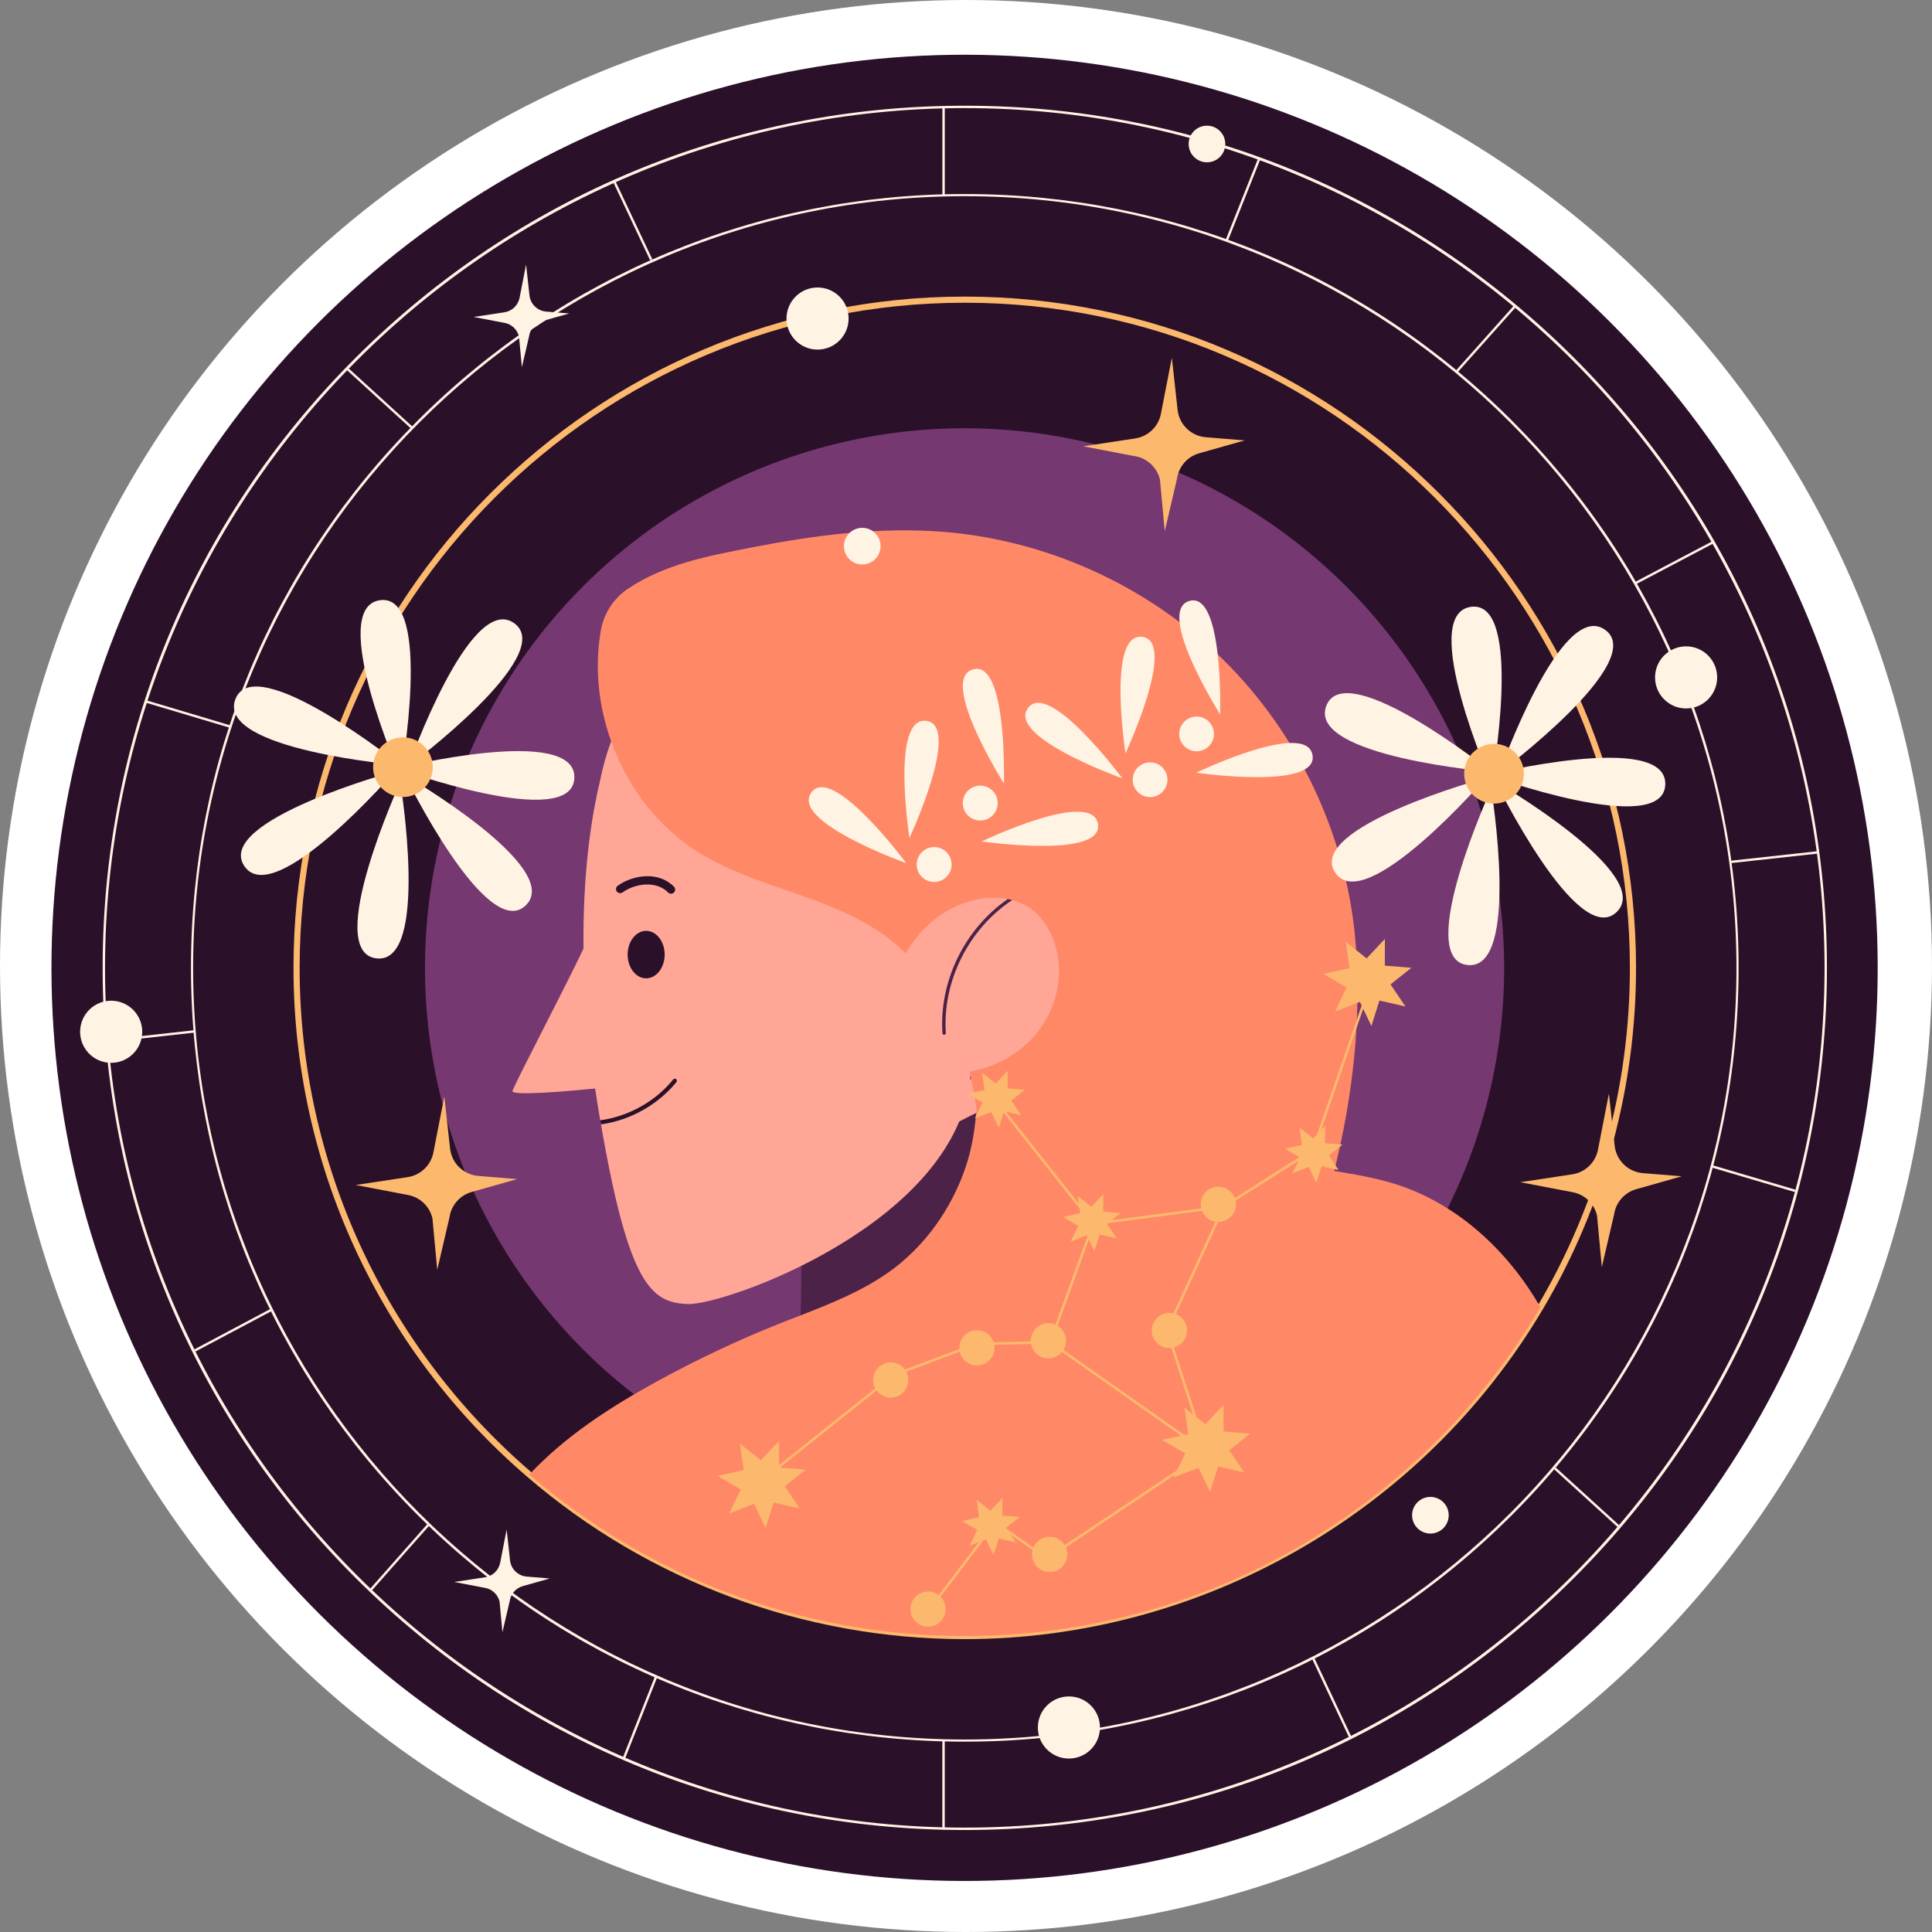 <?xml version="1.0" encoding="UTF-8"?>
<!-- Generator: Adobe Illustrator 25.2.3, SVG Export Plug-In . SVG Version: 6.00 Build 0)  -->
<svg xmlns="http://www.w3.org/2000/svg" xmlns:xlink="http://www.w3.org/1999/xlink" version="1.1" id="Capa_1" x="0px" y="0px" viewBox="0 0 512 512" style="enable-background:new 0 0 512 512;" xml:space="preserve" width="512" height="512">
<rect x="0" y="0" width="512" height="512" fill="#808080" stroke="none"/>
<g>
	<g>
		<circle style="fill:#FFFFFF;" cx="256" cy="256" r="256"/>
	</g>
	<g>
		<g>
			
				<ellipse transform="matrix(0.707 -0.707 0.707 0.707 -106.48 255.917)" style="fill:#2A1028;" cx="255.679" cy="256.491" rx="242.017" ry="242.017"/>
		</g>
		<g>
			<g>
				<path style="fill:#FCB96D;" d="M255.673,434.388c-42.555,0-83.728-15.275-115.932-43.006      c-39.377-33.824-61.961-82.99-61.961-134.89c0-98.091,79.802-177.893,177.893-177.893c98.091,0,177.894,79.802,177.894,177.893      c0,31.867-8.52,63.112-24.637,90.356C377.036,400.843,318.311,434.388,255.673,434.388z M255.673,80.229      c-97.192,0-176.264,79.072-176.264,176.263c0,51.424,22.378,100.14,61.394,133.653c31.91,27.478,72.705,42.611,114.869,42.611      c62.065,0,120.252-33.234,151.854-86.736c15.969-26.994,24.411-57.953,24.411-89.528      C431.937,159.3,352.864,80.229,255.673,80.229z"/>
			</g>
			<g>
				
					<ellipse transform="matrix(0.707 -0.707 0.707 0.707 -106.48 255.917)" style="fill:#753870;" cx="255.679" cy="256.491" rx="143.019" ry="143.019"/>
			</g>
			<g>
				<g>
					<path style="fill:#FFF3E3;" d="M255.679,484.972c-61.029,0-118.406-23.766-161.559-66.92       c-43.155-43.155-66.92-100.53-66.92-161.559s23.766-118.407,66.92-161.56c43.154-43.155,100.53-66.92,161.559-66.92       s118.406,23.766,161.56,66.92c43.155,43.154,66.92,100.531,66.92,161.56s-23.766,118.405-66.92,161.559       C374.084,461.206,316.708,484.972,255.679,484.972z M255.679,28.647c-125.634,0-227.844,102.211-227.844,227.845       s102.21,227.844,227.844,227.844s227.845-102.21,227.845-227.844S381.312,28.647,255.679,28.647z"/>
				</g>
				<g>
					<path style="fill:#FFF3E3;" d="M255.679,461.56c-54.776,0-106.273-21.332-145.006-60.064       c-38.732-38.732-60.063-90.229-60.063-145.004c0-54.777,21.331-106.274,60.063-145.007       c38.732-38.732,90.23-60.063,145.006-60.063s106.274,21.331,145.006,60.063c38.732,38.734,60.063,90.23,60.063,145.007       c0,54.775-21.331,106.271-60.063,145.004C361.951,440.228,310.455,461.56,255.679,461.56z M255.679,51.992       c-112.76,0-204.499,91.738-204.499,204.5c0,112.759,91.738,204.495,204.499,204.495s204.498-91.736,204.498-204.495       C460.177,143.73,368.439,51.992,255.679,51.992z"/>
				</g>
				<g>
					<g>
						<rect x="249.741" y="28.329" style="fill:#FFF3E3;" width="0.636" height="23.269"/>
					</g>
					<g>
						<rect x="249.732" y="461.087" style="fill:#FFF3E3;" width="0.636" height="23.728"/>
					</g>
				</g>
				<g>
					<g>
						<polygon style="fill:#FFF3E3;" points="325.39,63.844 324.797,63.611 333.323,42.186 333.915,42.419       "/>
					</g>
					<g>
						<polygon style="fill:#FFF3E3;" points="165.691,465.941 165.099,465.705 173.558,444.284 174.15,444.52       "/>
					</g>
				</g>
				<g>
					<g>
						
							<rect x="382.302" y="89.595" transform="matrix(0.666 -0.746 0.746 0.666 64.401 323.711)" style="fill:#FFF3E3;" width="23.038" height="0.636"/>
					</g>
					<g>
						<polygon style="fill:#FFF3E3;" points="98.345,421.715 97.871,421.291 113.502,403.621 113.977,404.045       "/>
					</g>
				</g>
				<g>
					<g>
						<polygon style="fill:#FFF3E3;" points="433.575,154.809 433.277,154.248 453.627,143.526 453.926,144.087       "/>
					</g>
					<g>
						<polygon style="fill:#FFF3E3;" points="51.774,358.181 51.475,357.618 71.613,346.916 71.911,347.479       "/>
					</g>
				</g>
				<g>
					<g>
						<polygon style="fill:#FFF3E3;" points="458.83,228.721 458.76,228.09 481.493,225.599 481.563,226.23       "/>
					</g>
					<g>
						
							<rect x="28.819" y="274.248" transform="matrix(0.994 -0.11 0.11 0.994 -30 6.097)" style="fill:#FFF3E3;" width="22.729" height="0.635"/>
					</g>
				</g>
				<g>
					<g>
						
							<rect x="464.486" y="300.853" transform="matrix(0.283 -0.959 0.959 0.283 33.528 669.666)" style="fill:#FFF3E3;" width="0.638" height="23.097"/>
					</g>
					<g>
						<polygon style="fill:#FFF3E3;" points="60.772,192.82 38.796,186.259 38.977,185.647 60.952,192.208       "/>
					</g>
				</g>
				<g>
					<g>
						<polygon style="fill:#FFF3E3;" points="428.663,404.674 411.854,389.372 412.282,388.901 429.092,404.202       "/>
					</g>
					<g>
						
							<rect x="100.304" y="94.118" transform="matrix(0.674 -0.739 0.739 0.674 -45.169 108.817)" style="fill:#FFF3E3;" width="0.636" height="22.864"/>
					</g>
				</g>
				<g>
					<g>
						<polygon style="fill:#FFF3E3;" points="357.554,460.527 347.727,439.62 348.302,439.351 358.129,460.257       "/>
					</g>
					<g>
						
							<rect x="167.451" y="47.23" transform="matrix(0.904 -0.427 0.427 0.904 -8.959 77.226)" style="fill:#FFF3E3;" width="0.636" height="22.729"/>
					</g>
				</g>
			</g>
			<g>
				<g>
					<g>
						<path style="fill:#FFA697;" d="M280.187,387.633c-22.632,10.805-47.808,12.914-72.484,8.392        c2.131-13.588,3.544-27.285,4.196-41.025c0.105-2.138,0.193-4.276,0.263-6.414l3.814-7.147c0,0-3.623-12.065-3.838-18.203        c-0.065-2.131-0.152-4.283-0.261-6.413c18.306-12.892,35.242-25.632,54.939-36.285c0.565,3.348,1.13,6.696,1.674,10.044        c0.087,0.391,0.152,0.783,0.196,1.174C273.969,323.715,278.209,355.109,280.187,387.633z"/>
					</g>
					<g>
						<path style="fill:#4C2249;" d="M269.469,290.191c-0.261,0.522-0.522,1.044-0.783,1.565        c-6.566,13.327-13.957,26.393-23.437,37.829c-9.088,10.979-20.393,19.654-33.35,25.415        c0.522-10.588,0.609-21.176,0.239-31.763c17.849-12.11,36.459-24.545,56.352-32.655        C268.817,290.452,269.143,290.321,269.469,290.191z"/>
					</g>
				</g>
				<g>
					<path style="fill:#FFA697;" d="M298.623,220.773c0,28.589-17.001,53.178-41.438,64.244c-3,38.829-64.94,60.939-74.941,60.57       c-9.631-0.348-15.61-5.044-22.98-47.612c-0.065-0.348-0.13-0.717-0.196-1.087c-0.239-1.348-0.456-2.718-0.696-4.131       c-0.239-1.457-0.457-2.87-0.652-4.283c-8.001,0.783-22.523,2.022-21.915,0.587c1.761-4.152,14.24-27.915,18.828-37.677       c-0.239-21.632,2.5-36.677,4.348-44.286c6.37-32.394,34.894-56.809,69.158-56.809       C267.056,150.289,298.623,181.857,298.623,220.773z"/>
				</g>
				<g>
					<path style="fill:#FF8967;" d="M408.228,346.434c-30.807,52.156-87.594,87.137-152.555,87.137       c-44.09,0-84.398-16.11-115.4-42.808c9.544-10.175,21.436-17.871,33.676-24.589c10.61-5.827,21.589-11.022,32.85-15.501       c1.783-0.717,3.566-1.391,5.37-2.087c8.001-3.13,16.001-6.305,23.023-11.218c9.74-6.783,16.936-16.892,20.719-28.089       c1.587-4.696,2.37-9.436,2.783-14.306c0.044-0.282,0.065-0.587,0.087-0.869c-0.348-2.74-0.805-5.479-1.413-8.175       c-0.044-0.283-0.109-0.544-0.174-0.826c-0.087-0.391-0.174-0.783-0.261-1.152c-1.435-5.74-3.457-11.305-6.131-16.48       c-0.239-0.479-0.478-0.935-0.761-1.391c-2.696-4.957-6.022-9.523-10.044-13.414c-1.783-1.783-3.696-3.391-5.74-4.87       c-14.523-10.436-33.611-12.37-48.852-21.719c-10.957-6.74-19.11-17.48-23.436-29.589c-3.348-9.327-4.435-19.458-2.783-29.198       c0.761-4.544,3.326-8.653,7.153-11.218c9.783-6.544,20.654-8.609,33.024-11.023c16.827-3.261,34.002-5.501,51.091-4.066       c22.415,1.87,44.221,10.327,62.157,23.893c3.522,2.652,6.892,5.5,10.088,8.544c0.696,0.652,1.392,1.326,2.087,2.022       c6.479,6.479,12.153,13.697,16.958,21.48c1.413,2.283,2.739,4.631,4,7.001c7.501,14.197,12.197,29.872,13.501,45.851       c1.652,20.023-0.782,41.069-5.652,60.548c5.435,0.891,10.892,1.804,16.153,3.457       C386.183,318.954,399.64,331.455,408.228,346.434z"/>
				</g>
				<g>
					<g>
						<g>
							<path style="fill:#FFA697;" d="M276.412,271.511c-4.018,6.17-10.6,10.511-17.793,12.143c-2.278,0.52-4.699,0.754-6.941,0.054         c-3.408-1.076-5.758-4.125-7.659-7.157c-3.928-6.314-8.879-13.936-5.417-21.236c3.336-7.049,8.878-12.896,16.232-15.766         c3.856-1.507,8.215-2.098,12.233-1.291c0.394,0.072,0.789,0.161,1.184,0.269c1.722,0.448,3.354,1.184,4.843,2.242         c3.192,2.278,5.363,5.829,6.511,9.596C281.757,257.395,280.448,265.341,276.412,271.511z"/>
						</g>
					</g>
					<g>
						<g>
							<path style="fill:#4C2249;" d="M250.656,273.753c0,0.251-0.179,0.466-0.431,0.484h-0.018c-0.233,0-0.448-0.179-0.448-0.43         c-0.915-13.846,5.955-27.693,17.308-35.549c0.394,0.072,0.789,0.161,1.184,0.269         C256.755,246.113,249.741,259.942,250.656,273.753z"/>
						</g>
					</g>
				</g>
				<g>
					<g>
						<g>
							<path style="fill:#2A1028;" d="M176.14,252.975c0,3.474-2.195,6.291-4.903,6.291c-2.708,0-4.904-2.816-4.904-6.291         s2.195-6.291,4.904-6.291C173.945,246.684,176.14,249.501,176.14,252.975z"/>
						</g>
					</g>
					<g>
						<g>
							<path style="fill:#2A1028;" d="M179.267,286.756c-4.913,6.022-12.283,10.153-20.001,11.218         c-0.065-0.348-0.13-0.717-0.196-1.087c7.457-1,14.61-4.979,19.349-10.827c0.196-0.239,0.522-0.261,0.761-0.087         C179.419,286.169,179.441,286.517,179.267,286.756z"/>
						</g>
					</g>
					<g>
						<g>
							<path style="fill:#2A1028;" d="M177.833,236.837c-0.283,0-0.563-0.109-0.777-0.326c-3.085-3.149-8.577-2.48-12.1-0.009         c-0.492,0.342-1.17,0.225-1.514-0.266c-0.346-0.492-0.225-1.17,0.265-1.515c4.206-2.948,10.862-3.854,14.902,0.268         c0.42,0.429,0.412,1.118-0.017,1.537C178.383,236.733,178.107,236.837,177.833,236.837z"/>
						</g>
					</g>
				</g>
				<g>
					<g>
						<path style="fill:#FFF3E3;" d="M240.16,228.737c0,0-30.715-10.917-25.164-18.688        C220.547,202.278,240.16,228.737,240.16,228.737z"/>
					</g>
					<g>
						<path style="fill:#FFF3E3;" d="M241.019,222.06c0,0-5.032-32.206,4.445-31.027C254.941,192.212,241.019,222.06,241.019,222.06        z"/>
					</g>
					<g>
						<path style="fill:#FFF3E3;" d="M266.046,207.651c0,0-17.377-27.579-8.209-30.251        C267.006,174.729,266.046,207.651,266.046,207.651z"/>
					</g>
					<g>
						<path style="fill:#FFF3E3;" d="M260.143,222.99c0,0,29.231-14.023,30.824-4.659C292.56,227.695,260.143,222.99,260.143,222.99        z"/>
					</g>
					<g>
						<path style="fill:#FFF3E3;" d="M252.187,229.107c0,2.555-2.071,4.626-4.626,4.626c-2.555,0-4.626-2.071-4.626-4.626        c0-2.555,2.071-4.626,4.626-4.626C250.116,224.481,252.187,226.552,252.187,229.107z"/>
					</g>
					<g>
						<path style="fill:#FFF3E3;" d="M297.423,206.268c0,0-30.549-10.857-25.028-18.586        C277.916,179.953,297.423,206.268,297.423,206.268z"/>
					</g>
					<g>
						<path style="fill:#FFF3E3;" d="M298.277,199.628c0,0-5.004-32.032,4.421-30.859        C312.124,169.942,298.277,199.628,298.277,199.628z"/>
					</g>
					<g>
						<path style="fill:#FFF3E3;" d="M309.385,206.637c0,2.541-2.06,4.601-4.601,4.601c-2.541,0-4.601-2.06-4.601-4.601        c0-2.541,2.06-4.6,4.601-4.6C307.325,202.036,309.385,204.096,309.385,206.637z"/>
					</g>
					<g>
						<path style="fill:#FFF3E3;" d="M264.398,212.824c0,2.555-2.071,4.626-4.626,4.626c-2.555,0-4.626-2.071-4.626-4.626        c0-2.555,2.071-4.626,4.626-4.626C262.328,208.199,264.398,210.27,264.398,212.824z"/>
					</g>
					<g>
						<path style="fill:#FFF3E3;" d="M323.353,189.346c0,0-17.283-27.43-8.164-30.087        C324.308,156.602,323.353,189.346,323.353,189.346z"/>
					</g>
					<g>
						<path style="fill:#FFF3E3;" d="M317.007,204.771c0,0,29.231-14.023,30.824-4.659        C349.425,209.476,317.007,204.771,317.007,204.771z"/>
					</g>
					<g>
						<path style="fill:#FFF3E3;" d="M321.714,194.491c0,2.541-2.06,4.601-4.6,4.601c-2.541,0-4.601-2.06-4.601-4.601        s2.06-4.601,4.601-4.601C319.655,189.89,321.714,191.95,321.714,194.491z"/>
					</g>
				</g>
			</g>
		</g>
		<g>
			<g>
				<g>
					<path style="fill:#FFF3E3;" d="M106.18,205.865c0,0-19.69-44.877-5.462-46.806C114.945,157.131,106.18,205.865,106.18,205.865z       "/>
				</g>
				<g>
					<path style="fill:#FFF3E3;" d="M106.126,202.81c0,0-48.838-4.064-43.756-17.493C67.452,171.889,106.126,202.81,106.126,202.81z       "/>
				</g>
				<g>
					<path style="fill:#FFF3E3;" d="M104.627,204.418c0,0-32.057,37.067-39.913,25.05       C56.857,217.45,104.627,204.418,104.627,204.418z"/>
				</g>
				<g>
					<path style="fill:#FFF3E3;" d="M106.075,207.284c0,0,7.945,48.359-6.316,46.698       C85.497,252.321,106.075,207.284,106.075,207.284z"/>
				</g>
				<g>
					<path style="fill:#FFF3E3;" d="M107.257,205.41c0,0,42.405,24.565,32.068,34.529       C128.987,249.903,107.257,205.41,107.257,205.41z"/>
				</g>
				<g>
					<path style="fill:#FFF3E3;" d="M105.157,203.61c0,0,47.566-11.793,47.054,2.556C151.697,220.514,105.157,203.61,105.157,203.61       z"/>
				</g>
				<g>
					<path style="fill:#FFF3E3;" d="M108.235,203.033c0,0,16.309-46.213,28.011-37.894       C147.948,173.458,108.235,203.033,108.235,203.033z"/>
				</g>
				<g>
					
						<ellipse transform="matrix(0.757 -0.653 0.653 0.757 -106.907 119.049)" style="fill:#FCB96D;" cx="106.801" cy="203.434" rx="7.91" ry="7.91"/>
				</g>
			</g>
			<g>
				<g>
					<path style="fill:#FFF3E3;" d="M395.286,207.623c0,0-19.69-44.877-5.462-46.805       C404.051,158.889,395.286,207.623,395.286,207.623z"/>
				</g>
				<g>
					<path style="fill:#FFF3E3;" d="M395.232,204.568c0,0-48.838-4.064-43.756-17.492       C356.558,173.647,395.232,204.568,395.232,204.568z"/>
				</g>
				<g>
					<path style="fill:#FFF3E3;" d="M393.733,206.176c0,0-32.057,37.067-39.914,25.05       C345.963,219.208,393.733,206.176,393.733,206.176z"/>
				</g>
				<g>
					<path style="fill:#FFF3E3;" d="M395.181,209.042c0,0,7.945,48.358-6.316,46.698       C374.604,254.079,395.181,209.042,395.181,209.042z"/>
				</g>
				<g>
					<path style="fill:#FFF3E3;" d="M396.363,207.168c0,0,42.405,24.565,32.068,34.529       C418.094,251.661,396.363,207.168,396.363,207.168z"/>
				</g>
				<g>
					<path style="fill:#FFF3E3;" d="M394.263,205.367c0,0,47.567-11.793,47.054,2.556       C440.804,222.271,394.263,205.367,394.263,205.367z"/>
				</g>
				<g>
					<path style="fill:#FFF3E3;" d="M397.341,204.791c0,0,16.309-46.213,28.011-37.894       C437.054,175.216,397.341,204.791,397.341,204.791z"/>
				</g>
				<g>
					
						<ellipse transform="matrix(0.468 -0.884 0.884 0.468 29.261 458.996)" style="fill:#FCB96D;" cx="395.907" cy="205.192" rx="7.91" ry="7.91"/>
				</g>
			</g>
		</g>
		<g>
			<g>
				<path style="fill:#FCB96D;" d="M307.653,109.665l2.899-14.874l1.523,13.823c0.429,3.893,3.559,6.935,7.462,7.254l10.326,0.843      l-12.075,3.415c-3.127,0.884-5.434,3.537-5.876,6.756l-3.241,13.888l-1.272-13.642c-0.727-3.159-3.251-5.591-6.435-6.199      l-13.897-2.653l13.788-2.093C304.27,115.667,306.992,113.057,307.653,109.665z"/>
			</g>
			<g>
				<path style="fill:#FCB96D;" d="M114.853,305.425l2.899-14.873l1.523,13.823c0.429,3.893,3.559,6.935,7.462,7.254l10.326,0.843      l-12.075,3.415c-3.127,0.884-5.433,3.537-5.875,6.756l-3.242,13.888l-1.272-13.642c-0.727-3.159-3.251-5.591-6.436-6.199      l-13.897-2.653l13.788-2.093C111.471,311.427,114.193,308.817,114.853,305.425z"/>
			</g>
			<g>
				<path style="fill:#FCB96D;" d="M423.48,304.685l2.899-14.874l1.523,13.823c0.429,3.893,3.558,6.936,7.462,7.254l10.326,0.843      l-12.075,3.415c-3.127,0.884-5.434,3.537-5.875,6.756l-3.242,13.888l-1.272-13.642c-0.727-3.159-3.251-5.591-6.436-6.199      l-13.897-2.654l13.788-2.093C420.098,310.686,422.819,308.077,423.48,304.685z"/>
			</g>
		</g>
		<g>
			<g>
				<path style="fill:#FFF3E3;" d="M224.891,84.415c0,4.546-3.685,8.23-8.23,8.23c-4.546,0-8.23-3.685-8.23-8.23      s3.685-8.23,8.23-8.23C221.207,76.185,224.891,79.869,224.891,84.415z"/>
			</g>
			<g>
				<path style="fill:#FFF3E3;" d="M324.717,38.158c0,2.681-2.174,4.855-4.855,4.855c-2.682,0-4.855-2.174-4.855-4.855      c0-2.682,2.174-4.855,4.855-4.855C322.544,33.303,324.717,35.476,324.717,38.158z"/>
			</g>
			<g>
				<path style="fill:#FFF3E3;" d="M233.358,144.734c0,2.681-2.174,4.855-4.855,4.855c-2.681,0-4.855-2.174-4.855-4.855      c0-2.682,2.174-4.855,4.855-4.855C231.184,139.879,233.358,142.052,233.358,144.734z"/>
			</g>
			<g>
				<path style="fill:#FFF3E3;" d="M383.926,401.553c0,2.681-2.174,4.855-4.855,4.855c-2.682,0-4.855-2.174-4.855-4.855      c0-2.682,2.174-4.855,4.855-4.855C381.753,396.698,383.926,398.871,383.926,401.553z"/>
			</g>
			<g>
				<path style="fill:#FFF3E3;" d="M455.066,179.519c0,4.546-3.685,8.23-8.23,8.23c-4.546,0-8.23-3.685-8.23-8.23      c0-4.545,3.684-8.23,8.23-8.23C451.381,171.289,455.066,174.974,455.066,179.519z"/>
			</g>
			<g>
				<path style="fill:#FFF3E3;" d="M291.501,457.801c0,4.546-3.685,8.23-8.23,8.23c-4.546,0-8.23-3.685-8.23-8.23      c0-4.545,3.685-8.23,8.23-8.23C287.817,449.571,291.501,453.256,291.501,457.801z"/>
			</g>
			<g>
				
					<ellipse transform="matrix(0.111 -0.994 0.994 0.111 -245.675 272.308)" style="fill:#FFF3E3;" cx="29.413" cy="273.513" rx="8.23" ry="8.23"/>
			</g>
		</g>
		<g>
			<g>
				<path style="fill:#FFF3E3;" d="M132.548,414.139l1.717-8.808l0.902,8.186c0.254,2.305,2.107,4.107,4.419,4.296l6.115,0.499      l-7.151,2.023c-1.852,0.524-3.218,2.094-3.479,4.001l-1.92,8.225l-0.754-8.079c-0.43-1.871-1.925-3.311-3.811-3.671l-8.23-1.571      l8.165-1.239C130.545,417.693,132.157,416.147,132.548,414.139z"/>
			</g>
			<g>
				<path style="fill:#FFF3E3;" d="M137.698,78.899l1.717-8.808l0.902,8.186c0.254,2.305,2.107,4.107,4.419,4.296l6.115,0.499      l-7.151,2.023c-1.852,0.524-3.218,2.094-3.479,4.001l-1.92,8.225l-0.754-8.079c-0.43-1.871-1.925-3.311-3.811-3.671l-8.23-1.571      l8.165-1.239C135.695,82.453,137.307,80.907,137.698,78.899z"/>
			</g>
		</g>
		<g>
			<g>
				<g>
					<polygon style="fill:#FCB96D;" points="263.861,287.16 267.031,283.783 267.022,288.414 271.638,288.788 268.012,291.668        270.598,295.51 266.085,294.471 264.694,298.888 262.693,294.712 258.372,296.379 260.389,292.21 256.392,289.871        260.909,288.849 260.246,284.266      "/>
				</g>
			</g>
			<g>
				<g>
					<polygon style="fill:#FCB96D;" points="246.78,426.412 246.248,426.008 263.725,403.013 277.445,412.616 319.147,384.815        278.248,356.052 258.857,356.502 237.13,364.648 203.514,391.45 203.098,390.93 236.846,364.042 258.786,355.835        278.452,355.378 278.543,355.443 320.329,384.829 319.923,385.099 277.435,413.424 263.867,403.927      "/>
				</g>
				<g>
					<polygon style="fill:#FCB96D;" points="319.42,384.926 308.92,352.508 324.024,319.556 324.107,319.503 347.66,304.556        363.539,258.731 364.169,258.948 348.213,304.994 348.116,305.056 324.549,320.013 309.635,352.551 320.055,384.719      "/>
				</g>
				<g>
					<polygon style="fill:#FCB96D;" points="278.664,355.828 278.036,355.602 289.476,324.026 324.243,319.452 324.33,320.117        289.964,324.638      "/>
				</g>
				<g>
					<polygon style="fill:#FCB96D;" points="289.458,324.539 263.534,291.794 264.059,291.38 289.982,324.125      "/>
				</g>
				<g>
					<g>
						<polygon style="fill:#FCB96D;" points="362.167,253.983 367.008,248.826 366.995,255.899 374.045,256.47 368.507,260.869         372.456,266.736 365.564,265.15 363.439,271.896 360.382,265.518 353.783,268.063 356.864,261.696 350.759,258.124         357.658,256.562 356.645,249.563       "/>
					</g>
				</g>
				<g>
					<g>
						<polygon style="fill:#FCB96D;" points="201.618,386.999 206.46,381.842 206.446,388.915 213.496,389.486 207.958,393.885         211.908,399.753 205.016,398.166 202.891,404.912 199.834,398.534 193.235,401.079 196.316,394.712 190.211,391.14         197.11,389.579 196.097,382.579       "/>
					</g>
				</g>
				<g>
					<g>
						<polygon style="fill:#FCB96D;" points="319.414,377.448 324.256,372.291 324.243,379.365 331.293,379.935 325.755,384.334         329.704,390.202 322.812,388.615 320.687,395.361 317.63,388.983 311.031,391.528 314.112,385.161 308.007,381.589         314.906,380.028 313.893,373.028       "/>
					</g>
				</g>
				<g>
					<g>
						<polygon style="fill:#FCB96D;" points="348.001,301.714 351.171,298.337 351.162,302.969 355.778,303.342 352.152,306.222         354.738,310.064 350.225,309.025 348.834,313.442 346.833,309.266 342.512,310.932 344.529,306.764 340.532,304.425         345.049,303.403 344.386,298.819       "/>
					</g>
				</g>
				<g>
					<g>
						<polygon style="fill:#FCB96D;" points="289.208,319.823 292.378,316.447 292.369,321.078 296.985,321.452 293.359,324.332         295.945,328.174 291.432,327.135 290.041,331.552 288.039,327.376 283.718,329.043 285.736,324.874 281.739,322.535         286.256,321.513 285.592,316.929       "/>
					</g>
				</g>
				<g>
					<g>
						<polygon style="fill:#FCB96D;" points="262.454,400.395 265.624,397.019 265.615,401.65 270.231,402.023 266.605,404.904         269.191,408.746 264.678,407.707 263.287,412.124 261.286,407.948 256.965,409.614 258.982,405.446 254.985,403.107         259.502,402.084 258.839,397.501       "/>
					</g>
				</g>
				<g>
					<path style="fill:#FCB96D;" d="M263.569,357.192c0,2.575-2.087,4.662-4.662,4.662c-2.575,0-4.662-2.087-4.662-4.662       c0-2.575,2.087-4.662,4.662-4.662C261.481,352.531,263.569,354.618,263.569,357.192z"/>
				</g>
				<g>
					<path style="fill:#FCB96D;" d="M240.714,365.72c0,2.575-2.087,4.662-4.662,4.662s-4.662-2.087-4.662-4.662       c0-2.575,2.087-4.662,4.662-4.662S240.714,363.146,240.714,365.72z"/>
				</g>
				<g>
					<path style="fill:#FCB96D;" d="M282.5,355.316c0,2.575-2.087,4.662-4.662,4.662c-2.575,0-4.662-2.087-4.662-4.662       c0-2.575,2.087-4.662,4.662-4.662C280.413,350.655,282.5,352.742,282.5,355.316z"/>
				</g>
				<g>
					<path style="fill:#FCB96D;" d="M282.841,411.94c0,2.575-2.087,4.662-4.662,4.662c-2.575,0-4.662-2.087-4.662-4.662       c0-2.575,2.087-4.662,4.662-4.662C280.754,407.278,282.841,409.366,282.841,411.94z"/>
				</g>
				<g>
					<path style="fill:#FCB96D;" d="M314.564,352.587c0,2.575-2.087,4.662-4.662,4.662s-4.662-2.087-4.662-4.662       c0-2.575,2.087-4.662,4.662-4.662S314.564,350.013,314.564,352.587z"/>
				</g>
				<g>
					<path style="fill:#FCB96D;" d="M325.697,315.456c2.045,1.564,2.435,4.49,0.871,6.535c-1.564,2.045-4.49,2.435-6.535,0.871       c-2.045-1.564-2.435-4.49-0.871-6.535C320.726,314.282,323.651,313.892,325.697,315.456z"/>
				</g>
				<g>
					<path style="fill:#FCB96D;" d="M250.606,426.437c0,2.575-2.087,4.662-4.662,4.662c-2.575,0-4.662-2.087-4.662-4.662       c0-2.575,2.087-4.662,4.662-4.662C248.519,421.776,250.606,423.863,250.606,426.437z"/>
				</g>
			</g>
		</g>
	</g>
</g>















</svg>
